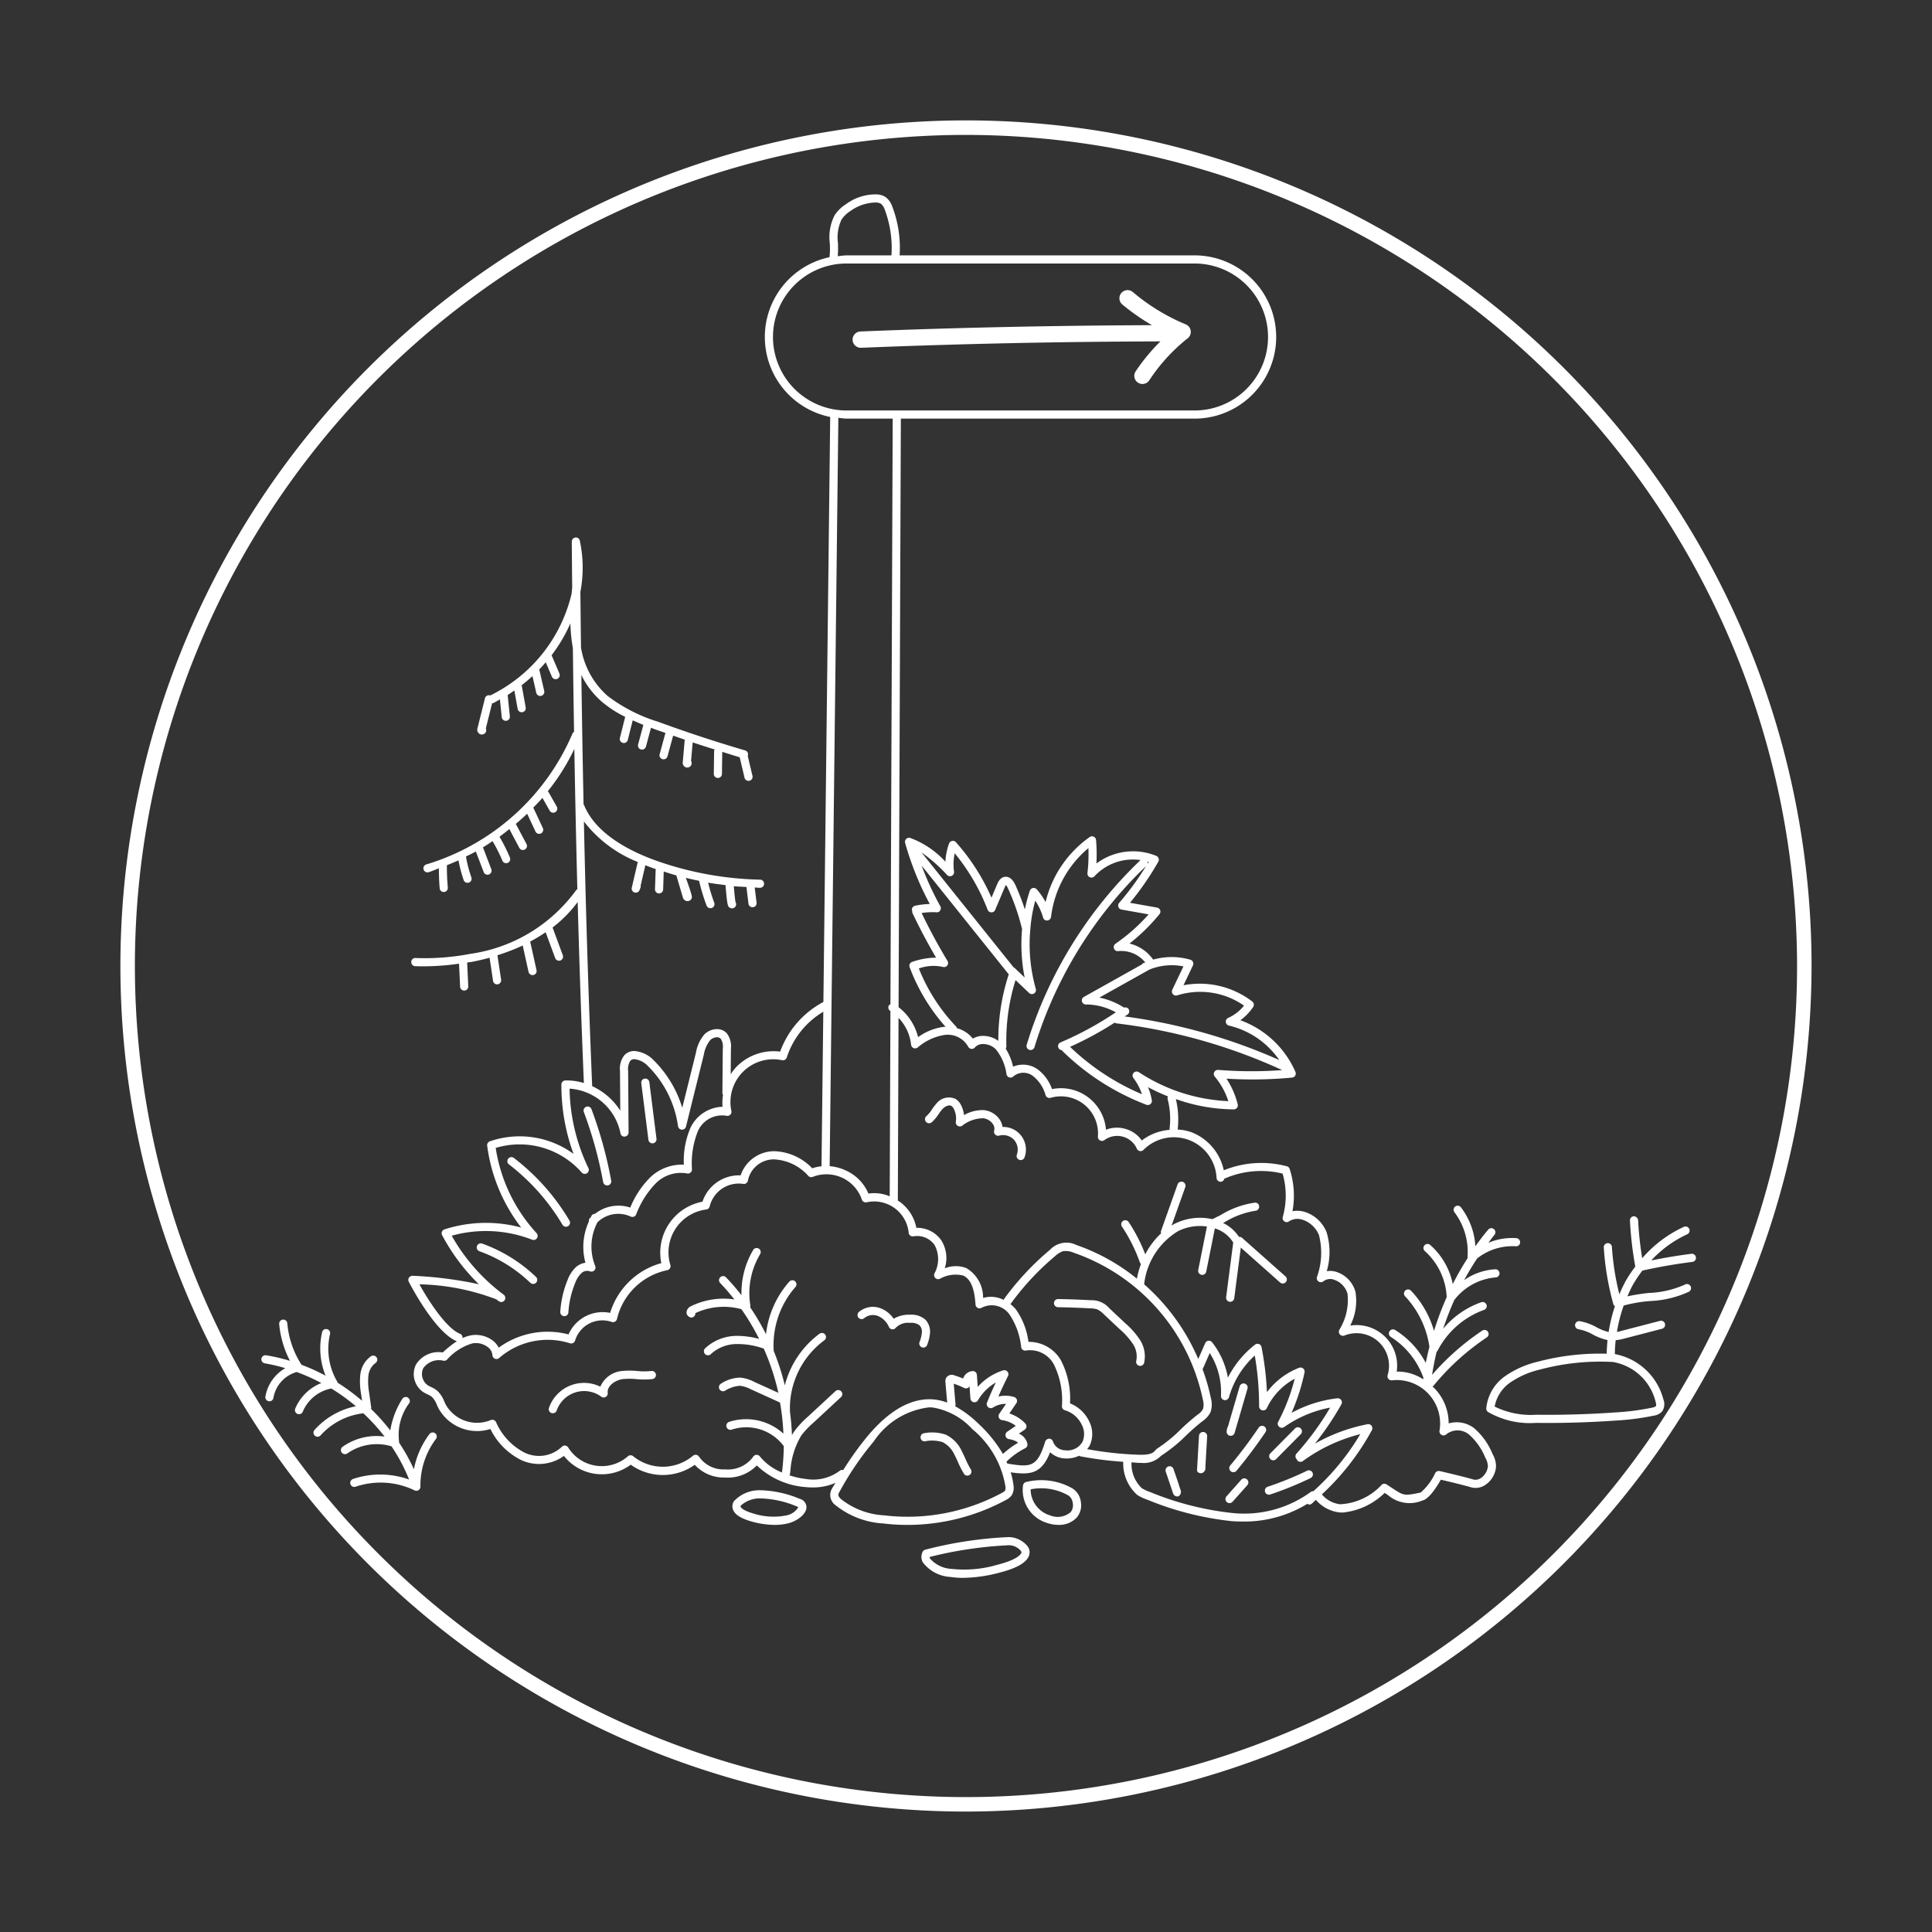 <svg xmlns="http://www.w3.org/2000/svg" fill="#fff" viewBox="0 0 100 100"><rect x="0" y="0" width="100" height="100" fill="#333333" stroke="none"/><path d="M73.618 77.668c.339-.068.742-.696.96-1.079.343.08 1.17.276 1.55.39a.891.891 0 0 0 .773-.135 1.256 1.256 0 0 0 .533-.921 1.283 1.283 0 0 0-.178-.66 3.481 3.481 0 0 0-.968-1.351 1.489 1.489 0 0 0-1.305-.237 2.606 2.606 0 0 0-.749-1.83c-.028-.03-.062-.052-.092-.08.011-.01.029-.007.039-.019a12.655 12.655 0 0 1 2.775-2.522.211.211 0 1 0-.232-.353 13.002 13.002 0 0 0-2.6 2.292c.063-.403.141-.803.238-1.202a.2.2 0 0 0 .046-.048 4.38 4.38 0 0 1 2.398-2.11.21.21 0 0 0 .138-.264.213.213 0 0 0-.265-.138 4.49 4.49 0 0 0-1.981 1.376 15.568 15.568 0 0 1 .578-1.491 3.011 3.011 0 0 1 2.131-1.166.211.211 0 0 0-.008-.422h-.008a3.128 3.128 0 0 0-1.608.561q.314-.58.674-1.123a2.958 2.958 0 0 1 1.992-.63.2.2 0 0 0 .23-.19.21.21 0 0 0-.192-.23 3.204 3.204 0 0 0-1.453.242c.106-.137.207-.28.318-.412a.21.21 0 0 0-.323-.27q-.347.414-.664.862a3.672 3.672 0 0 0-.752-2.023.21.21 0 0 0-.328.265 3.402 3.402 0 0 1 .673 2.318.2.2 0 0 0 .01.045 15.234 15.234 0 0 0-.772 1.348 3.681 3.681 0 0 0-1.174-2.027.21.21 0 1 0-.267.326 3.426 3.426 0 0 1 1.127 2.376 16.048 16.048 0 0 0-.658 1.752 5.028 5.028 0 0 0-1.193-2.084.21.21 0 0 0-.3.296 4.832 4.832 0 0 1 1.256 2.614c-.07.276-.136.552-.19.83a4.4 4.4 0 0 0-1.59-1.705.207.207 0 0 0-.288.074.21.21 0 0 0 .074.289 4.158 4.158 0 0 1 1.682 2.11l-.012.078a2.424 2.424 0 0 0-1.37-.396 2.099 2.099 0 0 0-2.406-2.382 2.814 2.814 0 0 0 .272-1.741 1.497 1.497 0 0 0-.951-1.025 1.09 1.09 0 0 0-.536-.05 3.503 3.503 0 0 0-.01-2.02 1.801 1.801 0 0 0-1.113-1.043 1.326 1.326 0 0 0-.65-.04 4.49 4.49 0 0 0-.146-2.187.21.21 0 0 0-.144-.139 5.144 5.144 0 0 0-3.266.208 2.72 2.72 0 0 0-1.643-1.96 2.505 2.505 0 0 0-.745-.15 4.514 4.514 0 0 0-.093-1.578 9.132 9.132 0 0 0 2.982.534.211.211 0 0 0 .22-.262 4.286 4.286 0 0 0-.582-1.328 21.924 21.924 0 0 0 3.396-.055.211.211 0 0 0 .173-.296 4.947 4.947 0 0 0-2.849-2.672 2.713 2.713 0 0 0 .66-.686.21.21 0 0 0-.048-.286 4.469 4.469 0 0 0-3.557-.84l.49-1.027a.211.211 0 0 0 .001-.178.208.208 0 0 0-.133-.116 3.516 3.516 0 0 0-1.927-.006 2.095 2.095 0 0 0-1.226-.831 9.845 9.845 0 0 0 1.552-1.521.21.21 0 0 0 .035-.207.212.212 0 0 0-.162-.134l-1.4-.248a14.65 14.65 0 0 0 1.467-2.127.211.211 0 0 0-.104-.3 3.167 3.167 0 0 0-3.1.394 8.797 8.797 0 0 0-.018-1.214.21.21 0 0 0-.328-.157 5.762 5.762 0 0 0-2.285 3.368 3.417 3.417 0 0 0-.457-.66.213.213 0 0 0-.2-.068.211.211 0 0 0-.157.138 8.112 8.112 0 0 0-.259.97 11.93 11.93 0 0 0-.491-1.267c-.139-.299-.323-.44-.526-.422-.261.021-.371.279-.418.39l-.292.69a10.881 10.881 0 0 0-1.84-2.87.211.211 0 0 0-.355.067 3.079 3.079 0 0 0-.189.942 4.64 4.64 0 0 0-1.822-1.23.216.216 0 0 0-.209.051.211.211 0 0 0-.054.208 15.619 15.619 0 0 0 1.274 3.16 4.115 4.115 0 0 0-.759.09.21.21 0 0 0-.162.25c.003.012.014.017.018.028a.194.194 0 0 0 .005.093c.373.787.784 1.563 1.225 2.315a3.878 3.878 0 0 0-1.23.218.21.21 0 0 0-.13.108.208.208 0 0 0-.009.167 9.79 9.79 0 0 0 1.863 3.089c-.026.001-.051-.005-.077-.002a2.93 2.93 0 0 0-1.348.535 2.824 2.824 0 0 0-1.01-1.551l.118-30.463H61.83a4.225 4.225 0 1 0 0-8.45H46.564a6.002 6.002 0 0 0-.406-2.595.972.972 0 0 0-.33-.428.926.926 0 0 0-.495-.134 2.572 2.572 0 0 0-1.541.505 1.947 1.947 0 0 0-.592.574 2.49 2.49 0 0 0-.249 1.459 4.55 4.55 0 0 1-.015.713 4.223 4.223 0 0 0 .035 8.27l-.352 30.28a4.734 4.734 0 0 0-2.238 2.569 2.7 2.7 0 0 0-2.224.749 2.514 2.514 0 0 0-.336.424l.012-1.336a1.106 1.106 0 0 0-.223-.796.681.681 0 0 0-.494-.205h-.007a.932.932 0 0 0-.652.276 1.987 1.987 0 0 0-.437.954l-.706 2.84a5.856 5.856 0 0 0-1.475-2.454 1.56 1.56 0 0 0-1-.483h-.023a.692.692 0 0 0-.508.229 1.131 1.131 0 0 0-.217.809l.014 2.05a3.405 3.405 0 0 0-1.455-1.269l.001-.001a653.253 653.253 0 0 1-.428-13.7 6.565 6.565 0 0 0 2.788 2.098l-.31 1.329a.21.21 0 0 0 .144.25.229.229 0 0 0 .062.008.21.21 0 0 0 .196-.135l.046-.115a.214.214 0 0 0 .01-.115l.245-1.054c.163.065.325.127.48.182.023.008.047.013.07.021-.004.014-.018.022-.018.037l-.034 1.001a.211.211 0 0 0 .204.219h.007a.212.212 0 0 0 .211-.204l.031-.93c.218.07.436.141.656.202v.008l.332 1.125a.258.258 0 0 0 .232.197h.013a.227.227 0 0 0 .176-.085c.084-.111.086-.133-.264-1.12.229.057.46.108.692.155 0 .006-.005.01-.003.017a9.814 9.814 0 0 0 .385 1.264.211.211 0 0 0 .197.136.201.201 0 0 0 .075-.014.21.21 0 0 0 .122-.272 9.62 9.62 0 0 1-.316-1.037c.298.053.599.09.9.127.088 1.075.121 1.1.217 1.166a.226.226 0 0 0 .122.037.218.218 0 0 0 .061-.009.21.21 0 0 0 .141-.263.225.225 0 0 0-.022-.05c-.012-.057-.042-.258-.09-.824.216.021.436.027.654.04l.106.864a.21.21 0 0 0 .21.185l.025-.001a.21.21 0 0 0 .184-.235l-.097-.786c.09.003.178.014.268.016h.005a.211.211 0 0 0 .005-.422 17.194 17.194 0 0 1-5.317-.962c-1.396-.492-3.187-1.396-3.796-2.905-.005-.01-.017-.013-.023-.023a958.14 958.14 0 0 1-.113-6.701 4.33 4.33 0 0 0 1.087 1.404 5.759 5.759 0 0 0 1.181.76l-.274 1.093a.21.21 0 0 0 .153.255.185.185 0 0 0 .051.007.21.21 0 0 0 .205-.16l.254-1.014c.181.08.363.16.55.234l-.27 1.014a.21.21 0 0 0 .149.258.206.206 0 0 0 .054.007.211.211 0 0 0 .203-.156l.26-.973c.077.029.15.059.228.087.17.063.347.119.52.18l-.3 1.101a.21.21 0 1 0 .407.11l.292-1.071c.2.07.399.14.6.208l-.102 1.166a.25.25 0 0 0 .166.27.214.214 0 0 0 .061.009.245.245 0 0 0 .19-.09.241.241 0 0 0 .012-.258l.084-.954c.38.127.761.247 1.144.368a.196.196 0 0 0-.035.082l-.016 1.176a.21.21 0 0 0 .208.214h.003a.21.21 0 0 0 .211-.208l.015-1.144c.301.094.6.192.903.281l.251 1.06a.21.21 0 0 0 .206.162.2.2 0 0 0 .048-.006.21.21 0 0 0 .157-.254l-.247-1.039c.002-.006.008-.009.01-.015a.212.212 0 0 0-.143-.262 72.193 72.193 0 0 1-4.5-1.482 8.393 8.393 0 0 1-2.615-1.336 4.227 4.227 0 0 1-1.38-2.506c-.013-.986-.023-1.947-.033-2.88a6.634 6.634 0 0 0-.029-2.651.202.202 0 0 0-.23-.164.21.21 0 0 0-.186.21c.006.767.013 1.562.022 2.373-.012.11-.022.218-.032.327A7.86 7.86 0 0 1 25.367 36c-.004-.002-.006-.007-.01-.008a.207.207 0 0 0-.256.153l-.387 1.552a.252.252 0 0 0 .152.311.193.193 0 0 0 .068.012.24.24 0 0 0 .199-.104.249.249 0 0 0 .015-.218l.324-1.3c.018-.003.037.005.054-.003.12-.06.233-.13.35-.194l.094.918a.211.211 0 0 0 .21.19l.022-.001a.212.212 0 0 0 .188-.232l-.113-1.103c.119-.074.231-.154.345-.233l.172.952a.211.211 0 0 0 .208.173.202.202 0 0 0 .038-.003.21.21 0 0 0 .17-.246l-.208-1.15c.193-.15.38-.307.558-.47l.197.863a.211.211 0 0 0 .206.164.227.227 0 0 0 .047-.005.212.212 0 0 0 .159-.253l-.25-1.086c-.002-.01-.012-.013-.015-.022.12-.123.232-.25.343-.379l.32.749a.21.21 0 1 0 .388-.167l-.405-.945a8.09 8.09 0 0 0 .974-1.65 8.062 8.062 0 0 0 .127 1.271c.018 1.406.037 2.85.062 4.345a.195.195 0 0 0-.079.083 11.99 11.99 0 0 1-7.572 6.78.21.21 0 0 0 .065.41.2.2 0 0 0 .065-.01c.18-.059.348-.136.524-.201.002.349.012.697.042 1.035a.211.211 0 0 0 .21.192l.02-.001a.21.21 0 0 0 .19-.23c-.033-.376-.05-.765-.047-1.155.202-.082.403-.163.6-.254a7.2 7.2 0 0 0 .268 1.022.211.211 0 0 0 .2.142.226.226 0 0 0 .069-.011.212.212 0 0 0 .13-.27 6.79 6.79 0 0 1-.28-1.08c.171-.086.345-.166.511-.259l.408 1.066a.211.211 0 0 0 .196.136.201.201 0 0 0 .075-.014.21.21 0 0 0 .122-.272L25 43.865l-.004-.005c.171-.102.335-.213.5-.322a8.555 8.555 0 0 1 .508 1.01.21.21 0 0 0 .195.13.203.203 0 0 0 .081-.016.211.211 0 0 0 .113-.276 8.747 8.747 0 0 0-.54-1.076h-.002c.178-.127.343-.263.513-.397l.516.972a.21.21 0 1 0 .372-.198l-.544-1.025c-.004-.006-.012-.007-.016-.013.204-.172.402-.347.594-.53l.43.92a.211.211 0 0 0 .19.121.215.215 0 0 0 .09-.02.21.21 0 0 0 .102-.28l-.48-1.027c-.005-.01-.018-.013-.024-.022.164-.169.33-.335.483-.512l.374.66a.212.212 0 0 0 .184.108.215.215 0 0 0 .104-.028.212.212 0 0 0 .08-.287l-.434-.766c-.008-.014-.025-.016-.035-.028a10.896 10.896 0 0 0 1.378-2.195c.04 2.345.091 4.774.156 7.263-.02.015-.046.02-.06.044a8.181 8.181 0 0 1-5.47 3.3 12.646 12.646 0 0 1-2.849.217.203.203 0 0 0-.218.204.211.211 0 0 0 .204.218c.159.006.318.008.477.008a13.154 13.154 0 0 0 1.792-.137l.055 1.191a.212.212 0 0 0 .211.201h.01a.212.212 0 0 0 .201-.22l-.057-1.232c.084-.014.17-.02.253-.036.31-.06.612-.131.907-.213l.18 1.199a.21.21 0 0 0 .209.18.208.208 0 0 0 .031-.003.21.21 0 0 0 .177-.24l-.19-1.264a10.375 10.375 0 0 0 1.308-.504l.303 1.367a.211.211 0 0 0 .206.165.226.226 0 0 0 .046-.005.211.211 0 0 0 .16-.252l-.32-1.444c-.003-.012-.015-.017-.02-.027a8.616 8.616 0 0 0 .813-.49l.493 1.337a.21.21 0 0 0 .395-.147l-.528-1.43-.004-.005a6.605 6.605 0 0 0 1.302-1.321c.083 3.073.188 6.22.321 9.37a3.057 3.057 0 0 0-.96-.133.211.211 0 0 0-.204.21 10.253 10.253 0 0 0 .629 3.592 4.728 4.728 0 0 0-4.335-.65.211.211 0 0 0-.136.223 8.797 8.797 0 0 0 1.76 4.238 7.018 7.018 0 0 0-3.97.095.211.211 0 0 0-.122.3 10.237 10.237 0 0 0 1.902 2.54 20.348 20.348 0 0 0-3.432-.438.235.235 0 0 0-.186.097.209.209 0 0 0-.011.21c.055.107 1.345 2.617 2.488 3.083a5.067 5.067 0 0 0-.727.58 1.361 1.361 0 0 0-1.394.637 1.128 1.128 0 0 0 .39 1.417 2.064 2.064 0 0 0 .216.114 1.162 1.162 0 0 1 .22.126 1.134 1.134 0 0 1 .263.419c.027.06.055.121.085.18a2.283 2.283 0 0 0 2.685 1.068 3.522 3.522 0 0 0 1.59 1.606 2.202 2.202 0 0 0 2.216-.213 2.5 2.5 0 0 0 3.457.454 2.853 2.853 0 0 0 3.315.006 2.025 2.025 0 0 0 1.563.658 2.09 2.09 0 0 0 1.649-.625 4.09 4.09 0 0 0 2.484 1.117 3.967 3.967 0 0 0 .414.021 2.839 2.839 0 0 0 1.173-.237c-.061.107-.134.209-.192.318a.647.647 0 0 0 .201.843 4.336 4.336 0 0 0 2.457.94 10.343 10.343 0 0 0 1.258.076 10.727 10.727 0 0 0 5.101-1.292.805.805 0 0 0 .301-.248.76.76 0 0 0 .088-.506 3.718 3.718 0 0 0-.146-.676c1.032.146 1.6.078 2.042-1.04a1.2 1.2 0 0 0 .74.32 1.512 1.512 0 0 0 .765-.14c.016.008.025.025.043.028a18.264 18.264 0 0 0 2.236.287 2.199 2.199 0 0 0 .717 1.709 2.245 2.245 0 0 0 .535.255 15.815 15.815 0 0 0 4.365 1.108c.188.013.375.02.558.02a6.236 6.236 0 0 0 3.36-.919c.03.016.056.042.09.042a.206.206 0 0 0 .133-.048c.074-.062.141-.132.214-.196a1.894 1.894 0 0 0 1.212.648c.055.005.11.008.166.008a3.599 3.599 0 0 0 2.182-1.017l.159.103a1.709 1.709 0 0 0 1.789.293ZM63.053 55.377a.221.221 0 0 0-.204.114.21.21 0 0 0 .026.232 3.81 3.81 0 0 1 .704 1.272 9.135 9.135 0 0 1-4.627-1.495.21.21 0 0 0-.283.305 2.775 2.775 0 0 1 .438.832 12.272 12.272 0 0 1-3.722-2.453 17.425 17.425 0 0 0 2.314-1.255c.024.013.041.035.07.038a28.717 28.717 0 0 1 8.597 2.421 21.377 21.377 0 0 1-3.313-.011Zm-1.799-5.357-.576 1.209a.21.21 0 0 0 .033.23.205.205 0 0 0 .225.06 3.97 3.97 0 0 1 3.455.532 2.205 2.205 0 0 1-.818.635.211.211 0 0 0 .044.4 4.37 4.37 0 0 1 2.596 1.781 29.105 29.105 0 0 0-8.006-2.257c.05-.034.104-.06.153-.095a.211.211 0 0 0 .05-.294.2.2 0 0 0-.227-.066 3.742 3.742 0 0 0-1.281-.52l2.594-1.451a3.078 3.078 0 0 1 1.758-.164Zm-1.873-5.288a.188.188 0 0 0 .018-.137c.02.006.042.008.062.015-.025.042-.054.08-.08.122Zm-5.797 1.888a3.11 3.11 0 0 1 .406.871.196.196 0 0 0 .22.152.21.21 0 0 0 .192-.183 5.497 5.497 0 0 1 1.934-3.562 8.287 8.287 0 0 1-.05 1.29.21.21 0 0 0 .364.167 2.716 2.716 0 0 1 2.384-.838 22.135 22.135 0 0 0-5.892 9.56.21.21 0 0 0 .139.263.207.207 0 0 0 .062.01.21.21 0 0 0 .201-.148 21.732 21.732 0 0 1 5.77-9.368 14.032 14.032 0 0 1-1.386 1.898.213.213 0 0 0-.04.21.209.209 0 0 0 .162.137l1.402.248a9.31 9.31 0 0 1-1.715 1.52.21.21 0 0 0-.076.25.202.202 0 0 0 .226.132 1.603 1.603 0 0 1 1.392.588c-.04.017-.082.025-.121.044-.026.012-.036.039-.054.059l-2.998 1.677a.21.21 0 0 0 .103.395c.012.009.023 0 .034 0a3.194 3.194 0 0 1 1.511.405 17.008 17.008 0 0 1-2.86 1.557.211.211 0 0 0-.113.276.209.209 0 0 0 .184.126c.006.01.004.022.012.03a12.636 12.636 0 0 0 4.36 2.796.211.211 0 0 0 .282-.235 3.272 3.272 0 0 0-.199-.678 9.837 9.837 0 0 0 1.035.481.205.205 0 0 0-.019.137 4.102 4.102 0 0 1 .1 1.541c-.003.02.011.034.014.052a2.714 2.714 0 0 0-1.452.552 1.518 1.518 0 0 0-.882-.61 1.547 1.547 0 0 0-.97.052 2.339 2.339 0 0 0-2.794-2.102 2.168 2.168 0 0 0-.77-1.043 1.31 1.31 0 0 0-1.245-.117 2.993 2.993 0 0 0-.382-.937.198.198 0 0 0 .035-.092 10.507 10.507 0 0 1 .475-3.453l.702.668a.211.211 0 0 0 .347-.212 8.443 8.443 0 0 1-.283-3.098c-.001-.008.005-.014.003-.022l-.002-.006a7.963 7.963 0 0 1 .252-1.44Zm-4.564-1.331a.208.208 0 0 0 .244.043.21.21 0 0 0 .117-.219 2.724 2.724 0 0 1 .034-.948 10.534 10.534 0 0 1 1.704 2.923.211.211 0 0 0 .194.135.201.201 0 0 0 .198-.129l.49-1.157a1.257 1.257 0 0 0 .057-.13.489.489 0 0 1 .114.175 11.51 11.51 0 0 1 .73 2.106 8.867 8.867 0 0 0 .133 2.507l-.529-.504c-.01-.01-.024-.006-.036-.013l-4.772-5.955a8.04 8.04 0 0 1 1.322 1.166Zm.485 7.863a9.39 9.39 0 0 1-1.946-3.025 2.265 2.265 0 0 1 1.24-.08.211.211 0 0 0 .244-.31c-.485-.8-.933-1.634-1.341-2.479a3.774 3.774 0 0 1 .771-.039.185.185 0 0 0 .192-.098.213.213 0 0 0 .005-.216 15.138 15.138 0 0 1-.966-2.1l4.509 5.627a10.899 10.899 0 0 0-.54 3.443 1.346 1.346 0 0 0-.828-.257 1.008 1.008 0 0 0-.49.141 1.556 1.556 0 0 0-.824-.539c-.01-.023-.008-.05-.026-.068Zm-6.132-40.567a2.157 2.157 0 0 1 .185-1.22 1.573 1.573 0 0 1 .47-.45 2.312 2.312 0 0 1 1.25-.433l.045.001a.525.525 0 0 1 .273.063.618.618 0 0 1 .18.254 5.685 5.685 0 0 1 .366 2.418h-2.33a4.14 4.14 0 0 0-.45.045 5.779 5.779 0 0 0 .01-.678Zm-3.364 4.858a3.807 3.807 0 0 1 3.803-3.804h2.53l.01.005h.002l.01-.005H61.83a3.803 3.803 0 1 1 0 7.607H43.812a3.807 3.807 0 0 1-3.803-3.803Zm6.08 34.539c-.027.016-.058.025-.077.053a.211.211 0 0 0 .067.291l.009.007-.037 9.588a2.057 2.057 0 0 0-1.102-.142 2.285 2.285 0 0 0-1.181-1.201 2.445 2.445 0 0 0-.825-.217l.45-38.736a4.118 4.118 0 0 0 .42.043h2.393M23.818 69.04c-.72-.28-1.648-1.732-2.11-2.564a11.757 11.757 0 0 1 3.98.777c.042.033.086.066.13.098a.211.211 0 0 0 .265-.328 1.324 1.324 0 0 0-.14-.107 9.799 9.799 0 0 1-2.563-2.956 6.602 6.602 0 0 1 4.16.206.208.208 0 0 0 .252-.078.211.211 0 0 0-.02-.262 8.369 8.369 0 0 1-2.114-4.41 4.28 4.28 0 0 1 4.446 1.267.21.21 0 0 0 .35-.228 9.825 9.825 0 0 1-.973-4.107 2.885 2.885 0 0 1 2.635 2.306.197.197 0 0 0 .227.174.211.211 0 0 0 .192-.212l-.022-3.181a.793.793 0 0 1 .108-.523.266.266 0 0 1 .206-.09h.011a1.145 1.145 0 0 1 .704.361 5.443 5.443 0 0 1 1.552 3.106.212.212 0 0 0 .197.182h.012a.21.21 0 0 0 .204-.16l.921-3.712a1.652 1.652 0 0 1 .33-.76.518.518 0 0 1 .351-.15h.003a.268.268 0 0 1 .193.074.744.744 0 0 1 .106.501l-.02 2.33c0 .03.02.052.032.078a2.646 2.646 0 0 0-.025.62 1.047 1.047 0 0 0-.072-.002 1.896 1.896 0 0 0-1.583 1.077 4.301 4.301 0 0 0-.347 1.916 2.38 2.38 0 0 0-1.754.67 4.74 4.74 0 0 0-1.019 1.55 1.958 1.958 0 0 0-1.83.327.196.196 0 0 0-.172.09c-.017.029-.026.062-.042.092-.016.017-.038.027-.053.044a.205.205 0 0 0-.044.165 3.141 3.141 0 0 0-.18 2.14.93.93 0 0 0-.488.222 1.724 1.724 0 0 0-.438.675A5.196 5.196 0 0 0 29 67.901a.21.21 0 0 0 .197.223l.013.001a.21.21 0 0 0 .21-.197 4.806 4.806 0 0 1 .347-1.51 1.34 1.34 0 0 1 .322-.515.434.434 0 0 1 .437-.102.214.214 0 0 0 .234-.042.21.21 0 0 0 .047-.232 2.693 2.693 0 0 1 .117-2.26 1.538 1.538 0 0 1 1.716-.3.211.211 0 0 0 .287-.106 4.681 4.681 0 0 1 1.004-1.6 1.831 1.831 0 0 1 1.626-.525.214.214 0 0 0 .18-.04.208.208 0 0 0 .08-.164 4.456 4.456 0 0 1 .303-1.975 1.366 1.366 0 0 1 1.47-.807.207.207 0 0 0 .203-.047.211.211 0 0 0 .063-.199 2.216 2.216 0 0 1 2.623-2.629.209.209 0 0 0 .245-.142 4.302 4.302 0 0 1 1.89-2.366l-.093 8a2.06 2.06 0 0 0-.479.104 2.843 2.843 0 0 0-1.944-.884h-.039a1.835 1.835 0 0 0-1.724 1.25A1.99 1.99 0 0 0 36.36 62.2a2.684 2.684 0 0 0-2.13 3.18 3.831 3.831 0 0 0-2.65 2.575 1.928 1.928 0 0 0-2.153 1.114 4.293 4.293 0 0 0-3.615.687 1.09 1.09 0 0 0-.306-.368 1.455 1.455 0 0 0-1.124-.272 1.907 1.907 0 0 0-.444.144.204.204 0 0 0-.12-.221Zm28.2 8.118a.475.475 0 0 1-.151.109 10.27 10.27 0 0 1-6.106 1.167 3.937 3.937 0 0 1-2.227-.838c-.194-.171-.14-.272-.11-.327a15.719 15.719 0 0 1 1.804-2.664 4.004 4.004 0 0 1 2.862-1.76q.102 0 .205.01a3.553 3.553 0 0 1 2.035 1.12 4.857 4.857 0 0 1 1.708 2.949.406.406 0 0 1-.02.234Zm-2.652-5.537a4.092 4.092 0 0 1 .539.22.21.21 0 0 0 .197-.005.213.213 0 0 0 .081-.082l.046.632a.21.21 0 0 0 .163.19.206.206 0 0 0 .23-.1 2.555 2.555 0 0 1 .92-.918c-.163.346-.316.693-.455 1.04a.211.211 0 0 0 .312.254 1.21 1.21 0 0 1 .673-.188l-.35.513a.211.211 0 0 0 .145.329 1.476 1.476 0 0 1 .71.297l-.443.302a.211.211 0 0 0 .081.382 1.233 1.233 0 0 1 .374.114.427.427 0 0 1 .103.08 4.25 4.25 0 0 0-.78.576 6.991 6.991 0 0 0-1.292-1.59 5.585 5.585 0 0 0-1.184-.881c.008-.026.026-.047.024-.075Zm5.138 3a.21.21 0 0 0-.2-.156.238.238 0 0 0-.205.149c-.413 1.353-.759 1.334-1.96 1.14l-.048-.106c.007-.005.016-.003.022-.009a3.817 3.817 0 0 1 .953-.679.21.21 0 0 0 .112-.229.751.751 0 0 0-.381-.497l-.059-.03.299-.203a.21.21 0 0 0 .034-.32 1.986 1.986 0 0 0-.826-.521l.36-.53a.21.21 0 0 0-.111-.32 1.573 1.573 0 0 0-.818-.026c.154-.355.32-.708.497-1.057a.21.21 0 0 0-.027-.232.214.214 0 0 0-.224-.065 2.983 2.983 0 0 0-1.314.853l-.045-.62a.21.21 0 0 0-.204-.196.545.545 0 0 0-.506.386 4.57 4.57 0 0 0-.458-.165.34.34 0 0 0-.4.098.352.352 0 0 0-.06.254l.091 1.058a2.735 2.735 0 0 0-.691-.163c-1.134-.098-2.284.532-3.43 1.899a16.197 16.197 0 0 0-1.26 1.757.198.198 0 0 0-.184.038 2.28 2.28 0 0 1-1.76.42 4.12 4.12 0 0 1-.84-.187c.007-.016.022-.028.025-.046l.029-.225a4.002 4.002 0 0 1 .56-1.789 4.426 4.426 0 0 1 .625-.662l1.43-1.326a.211.211 0 0 0 .012-.298.213.213 0 0 0-.298-.012l-1.431 1.326a4.755 4.755 0 0 0-.682.73 2.602 2.602 0 0 0-.14.22 12.349 12.349 0 0 0-.105-1.216l.002-.007a4.378 4.378 0 0 1 1.778-3.682.21.21 0 1 0-.246-.342 4.803 4.803 0 0 0-1.798 2.674 12.711 12.711 0 0 0-.575-1.785 4.572 4.572 0 0 1 1.124-3.306.21.21 0 1 0-.315-.28 4.929 4.929 0 0 0-1.208 2.724 12.199 12.199 0 0 0-.818-1.393.21.21 0 0 0 .008-.096 3.94 3.94 0 0 1 .506-2.655.21.21 0 1 0-.36-.217 4.36 4.36 0 0 0-.605 2.342 11.4 11.4 0 0 0-.807-.933.211.211 0 0 0-.303.293 10.976 10.976 0 0 1 .74.858 3.834 3.834 0 0 0-2.269.362.372.372 0 0 0-.204.362.295.295 0 0 0 .213.209.21.21 0 0 0 .241-.176.194.194 0 0 0 .002-.049 3.469 3.469 0 0 1 2.382-.204 11.762 11.762 0 0 1 .917 1.538 4.425 4.425 0 0 0-1.141-.156 2.407 2.407 0 0 0-1.645.636.211.211 0 1 0 .295.301 1.99 1.99 0 0 1 1.36-.515 4.024 4.024 0 0 1 1.373.238 12.289 12.289 0 0 1 .756 2.288l-1.254-.57a1.933 1.933 0 0 0-.727-.218 1.869 1.869 0 0 0-.985.31.211.211 0 1 0 .2.372 1.697 1.697 0 0 1 .769-.26 1.598 1.598 0 0 1 .568.18l1.513.688a11.977 11.977 0 0 1 .176 1.61 2.867 2.867 0 0 0-2.812-.609.211.211 0 0 0 .14.4 2.415 2.415 0 0 1 2.691.855 11.334 11.334 0 0 1-.072 1.185l-.023.178a2.83 2.83 0 0 1-1.14-.826.215.215 0 0 0-.18-.086.21.21 0 0 0-.17.101 1.612 1.612 0 0 1-1.453.652 1.533 1.533 0 0 1-1.341-.648.214.214 0 0 0-.15-.105.223.223 0 0 0-.175.051 2.427 2.427 0 0 1-3.087.023.212.212 0 0 0-.287.01 2.048 2.048 0 0 1-3.074-.455.21.21 0 0 0-.34-.041 1.716 1.716 0 0 1-1.93.295 3.228 3.228 0 0 1-1.473-1.579.212.212 0 0 0-.278-.1 1.863 1.863 0 0 1-2.321-.8 3.704 3.704 0 0 1-.077-.164 1.48 1.48 0 0 0-.38-.57 1.46 1.46 0 0 0-.303-.18 1.612 1.612 0 0 1-.172-.09.715.715 0 0 1-.24-.873.989.989 0 0 1 1.061-.396.213.213 0 0 0 .172-.056 2.826 2.826 0 0 1 1.323-.845 1.02 1.02 0 0 1 .787.19.585.585 0 0 1 .242.423.212.212 0 0 0 .134.183.21.21 0 0 0 .223-.044 3.819 3.819 0 0 1 3.661-.755.2.2 0 0 0 .164-.02.21.21 0 0 0 .1-.131 1.475 1.475 0 0 1 1.881-.958.218.218 0 0 0 .178-.01.212.212 0 0 0 .107-.14 3.372 3.372 0 0 1 2.601-2.525.215.215 0 0 0 .145-.104.212.212 0 0 0 .014-.177 2.236 2.236 0 0 1 1.846-2.858.21.21 0 0 0 .193-.168 1.55 1.55 0 0 1 1.732-1.16.205.205 0 0 0 .164-.039.21.21 0 0 0 .084-.146 1.368 1.368 0 0 1 1.354-1.084 2.538 2.538 0 0 1 1.771.856.21.21 0 0 0 .239.046 1.939 1.939 0 0 1 2.53 1.173.211.211 0 0 0 .26.144 1.796 1.796 0 0 1 2.164 1.566.21.21 0 0 0 .25.198 1.103 1.103 0 0 1 1.09.446 1.547 1.547 0 0 1-.008 1.481.211.211 0 0 0 .276.275 1.655 1.655 0 0 1 1.204-.174c.496.212.607.915.649 1.505a.21.21 0 0 0 .331.157 1.128 1.128 0 0 1 1.425.352 3.718 3.718 0 0 1 .607 1.701.211.211 0 0 0 .262.166 1.398 1.398 0 0 1 1.432.724 4.22 4.22 0 0 1 .415 2.17.211.211 0 0 0 .156.2 1.412 1.412 0 0 1 .877.762 1.021 1.021 0 0 1 .031.872.894.894 0 0 1-.898.437.68.68 0 0 1-.627-.445Zm7.757-2.168a.854.854 0 0 1 .004.482.878.878 0 0 1-.289.296 11.347 11.347 0 0 0-.862.753 7.535 7.535 0 0 1-1.243 1.01c-.016.01-.018.028-.03.04-.014.013-.033.015-.044.032-.105.17-.367.241-.788.233a17.85 17.85 0 0 1-2.742-.293 1.037 1.037 0 0 0 .144-.2 1.437 1.437 0 0 0-.03-1.227 1.867 1.867 0 0 0-.997-.941 4.324 4.324 0 0 0-.473-2.232 1.913 1.913 0 0 0-1.678-.952 3.72 3.72 0 0 0-.656-1.686 1.762 1.762 0 0 0-.276-.266 13.689 13.689 0 0 1 2.324-2.496 1.1 1.1 0 0 1 .398-.245 1.057 1.057 0 0 1 .56.082 10.26 10.26 0 0 1 6.678 7.61Zm1.523 5.86a15.502 15.502 0 0 1-4.247-1.083 1.94 1.94 0 0 1-.44-.204 1.732 1.732 0 0 1-.53-1.335c.144.007.288.026.431.03h.096a1.24 1.24 0 0 0 1.007-.374 7.925 7.925 0 0 0 1.3-1.054 10.78 10.78 0 0 1 .83-.726 1.246 1.246 0 0 0 .42-.461 1.198 1.198 0 0 0 .024-.735 10.08 10.08 0 0 0-.433-1.505c.003-.006.011-.007.014-.013l.36-.82a3.789 3.789 0 0 1 .582 2.218.212.212 0 0 0 .176.22.218.218 0 0 0 .237-.151 4.63 4.63 0 0 1 1.336-2.158 15.352 15.352 0 0 1 .224 2.63.21.21 0 0 0 .165.205.208.208 0 0 0 .237-.116 3.351 3.351 0 0 1 1.441-1.517 10.173 10.173 0 0 1-.855 2.23.211.211 0 0 0 .309.27 6.069 6.069 0 0 1 2.38-1.006 14.703 14.703 0 0 1-1.741 2.38.21.21 0 0 0 .016.297l.007.003c.006.014.001.029.01.041a.213.213 0 0 0 .295.046 8.57 8.57 0 0 1 2.972-1.393 12.551 12.551 0 0 1-2.427 2.952.208.208 0 0 0-.135.039 5.859 5.859 0 0 1-4.06 1.09Zm7.984-1.48a.208.208 0 0 0-.251.017 3.123 3.123 0 0 1-2.156 1.01 1.463 1.463 0 0 1-.942-.51 12.954 12.954 0 0 0 2.59-3.326.212.212 0 0 0-.017-.225.202.202 0 0 0-.21-.082 8.984 8.984 0 0 0-2.726 1.008 15.094 15.094 0 0 0 1.375-2.04.21.21 0 0 0-.01-.218.216.216 0 0 0-.199-.092 6.5 6.5 0 0 0-2.371.754 10.661 10.661 0 0 0 .672-2.092.211.211 0 0 0-.283-.24 3.79 3.79 0 0 0-1.663 1.262 15.71 15.71 0 0 0-.281-2.333.21.21 0 0 0-.337-.126 5.058 5.058 0 0 0-1.402 1.705 4.196 4.196 0 0 0-.818-1.829.218.218 0 0 0-.192-.08.21.21 0 0 0-.166.125l-.36.82a10.792 10.792 0 0 0-2.8-3.866 3.692 3.692 0 0 1 1.754-2.75 2.517 2.517 0 0 1 1.495-.24l-.45 2.25a.21.21 0 0 0 .166.248.24.24 0 0 0 .042.004.21.21 0 0 0 .207-.17l.446-2.236a1.694 1.694 0 0 1 .95.733l-.366 2.83a.211.211 0 0 0 .182.236l.027.002a.211.211 0 0 0 .21-.184l.34-2.623 2.032 1.805a.21.21 0 0 0 .297-.017.21.21 0 0 0-.017-.298l-2.247-1.995a.205.205 0 0 0-.16-.05 2.048 2.048 0 0 0-.826-.72l.086-.042a4.336 4.336 0 0 1 1.587-.588.211.211 0 0 0 .197-.224.203.203 0 0 0-.223-.197 4.639 4.639 0 0 0-1.756.634c-.15.079-.297.151-.442.22a2.947 2.947 0 0 0-1.975.25c-.047.025-.09.058-.137.085l.71-1.994a.21.21 0 1 0-.398-.142l-.859 2.416a.2.2 0 0 0 .006.12 3.891 3.891 0 0 0-.82 1.086 8.715 8.715 0 0 0-.861-1.676.211.211 0 0 0-.351.234 8.332 8.332 0 0 1 .935 1.867.202.202 0 0 0 .055.072 4.838 4.838 0 0 0-.212.762 10.334 10.334 0 0 0-3.127-1.74 1.156 1.156 0 0 0-1.363.24 14.14 14.14 0 0 0-2.4 2.575c-.005.008-.002.017-.006.025a1.423 1.423 0 0 0-1.065-.099 1.762 1.762 0 0 0-.874-1.552 1.547 1.547 0 0 0-1.11.016 1.723 1.723 0 0 0-.18-1.45 1.514 1.514 0 0 0-1.29-.645 2.167 2.167 0 0 0-.884-1.366c-.023-.017-.05-.028-.074-.044l.036-9.46a2.379 2.379 0 0 1 .65 1.39.211.211 0 0 0 .339.147 2.767 2.767 0 0 1 1.409-.653 1.21 1.21 0 0 1 1.201.599.21.21 0 0 0 .163.122.198.198 0 0 0 .19-.072.546.546 0 0 1 .401-.177.942.942 0 0 1 .677.266 2.597 2.597 0 0 1 .56 1.307.212.212 0 0 0 .15.157.21.21 0 0 0 .21-.06.81.81 0 0 1 .99-.029 1.91 1.91 0 0 1 .672 1.01.213.213 0 0 0 .258.133 1.92 1.92 0 0 1 2.449 2.003.211.211 0 0 0 .113.205.213.213 0 0 0 .233-.026 1.115 1.115 0 0 1 1.665.439.211.211 0 0 0 .348.075 2.214 2.214 0 0 1 3.783 1.449.21.21 0 0 0 .211.2h.011a.2.2 0 0 0 .177-.157 4.708 4.708 0 0 1 3.019-.266 4.074 4.074 0 0 1 .01 2.242.21.21 0 0 0 .323.231.796.796 0 0 1 .703-.082 1.381 1.381 0 0 1 .846.79 3.7 3.7 0 0 1-.106 2.178.21.21 0 0 0 .337.215.576.576 0 0 1 .572-.073 1.075 1.075 0 0 1 .676.722 2.942 2.942 0 0 1-.43 1.873.213.213 0 0 0 .039.235.21.21 0 0 0 .231.051 1.682 1.682 0 0 1 2.236 2.047.212.212 0 0 0 .044.202.216.216 0 0 0 .196.067 2.247 2.247 0 0 1 2.448 2.593.21.21 0 0 0 .104.234.208.208 0 0 0 .254-.038.934.934 0 0 1 1.168.02 3.178 3.178 0 0 1 .84 1.197.955.955 0 0 1 .136.442.84.84 0 0 1-.352.605.484.484 0 0 1-.411.08c-.499-.15-1.684-.423-1.734-.434a.215.215 0 0 0-.232.106 2.964 2.964 0 0 1-.751 1.006c-.86.176-.871.168-1.473-.23Z"/><path d="M63.657 74.312a.204.204 0 0 0 .044.005.211.211 0 0 0 .203-.152l.663-2.28a.211.211 0 1 0-.405-.117l-.607 2.083a.207.207 0 0 0-.044.104l-.018.122a.21.21 0 0 0 .164.235ZM63.704 76.152a.212.212 0 0 0 .298-.027A25.827 25.827 0 0 0 65.5 74.13a.211.211 0 1 0-.35-.237 24.964 24.964 0 0 1-1.474 1.961.212.212 0 0 0 .027.298ZM65.903 75.584a.209.209 0 0 0 .15-.063l1.275-1.287a.21.21 0 1 0-.3-.296l-1.275 1.287a.211.211 0 0 0 .15.359ZM67.936 76.223a.209.209 0 0 0-.281-.098 17.366 17.366 0 0 1-2.051.833.211.211 0 0 0 .133.4 17.673 17.673 0 0 0 2.1-.854.21.21 0 0 0 .099-.28ZM62.284 74.119a.212.212 0 0 0-.224.198l-.101 1.766c-.007.114.085.161.199.172h.012a.243.243 0 0 0 .194-.148l.017.001.002-.05a.235.235 0 0 0 .009-.04.17.17 0 0 0-.003-.06l.093-1.616a.212.212 0 0 0-.198-.223ZM61.11 77.136l-.037-.11q-.16-.498-.336-.994a.21.21 0 0 0-.268-.128.212.212 0 0 0-.13.267l.334.99.024.076.023.063.003.009.002.003a.236.236 0 0 0 .209.145.172.172 0 0 0 .06-.01.25.25 0 0 0 .123-.287l-.003-.01ZM64.248 76.591l-.765.86a.21.21 0 0 0 .017.297.21.21 0 0 0 .297-.017l.766-.86a.21.21 0 0 0-.315-.28ZM44.561 18.001h.018c5.14-.21 10.343-.316 15.483-.331a10.072 10.072 0 0 0-1.282 1.553.422.422 0 0 0 .705.464 9.258 9.258 0 0 1 1.99-2.177.422.422 0 0 0-.1-.72 10.448 10.448 0 0 1-2.749-1.681.422.422 0 0 0-.545.644 11.314 11.314 0 0 0 1.543 1.078c-5.01.02-10.074.122-15.08.326a.422.422 0 0 0 .017.844ZM33.706 70.963a3.488 3.488 0 0 1-.725 0 4.04 4.04 0 0 0-.786-.001 1.353 1.353 0 0 0-1.122.812 1.921 1.921 0 0 0-2.658 1.095.212.212 0 0 0 .13.27.226.226 0 0 0 .07.01.211.211 0 0 0 .2-.141 1.503 1.503 0 0 1 2.307-.716.21.21 0 0 0 .333-.196c-.043-.357.383-.664.793-.716a3.741 3.741 0 0 1 .705.004 3.915 3.915 0 0 0 .81-.003.211.211 0 1 0-.057-.418ZM47.108 68.05h-.01a1.527 1.527 0 0 0-.843.21 1.424 1.424 0 0 0-.661-.538 1.119 1.119 0 0 0-1.142.19.211.211 0 0 0 .283.313.708.708 0 0 1 .709-.109 1.063 1.063 0 0 1 .566.566.21.21 0 0 0 .36.04.878.878 0 0 1 .73-.25h.007a.694.694 0 0 1 .491.129.482.482 0 0 1 .118.368 1.848 1.848 0 0 1-.123.501.21.21 0 0 0 .131.268.196.196 0 0 0 .068.012.211.211 0 0 0 .2-.143 2.212 2.212 0 0 0 .146-.619.903.903 0 0 0-.247-.69 1.102 1.102 0 0 0-.783-.249ZM51.889 58.331a.866.866 0 0 0-.148-.386 1.128 1.128 0 0 0-.8-.484 1.896 1.896 0 0 0-1.042.256 1.493 1.493 0 0 0-.143-.49.79.79 0 0 0-.29-.343.82.82 0 0 0-1.006.247 2.806 2.806 0 0 0-.224.295 1.686 1.686 0 0 1-.275.335.211.211 0 1 0 .271.323 2.069 2.069 0 0 0 .35-.418 2.495 2.495 0 0 1 .191-.252c.13-.145.342-.248.472-.17a.396.396 0 0 1 .132.17 1.077 1.077 0 0 1 .096.647.21.21 0 0 0 .094.21.214.214 0 0 0 .23 0 1.764 1.764 0 0 1 1.101-.39.704.704 0 0 1 .493.3.4.4 0 0 1 .068.336.211.211 0 0 0 .26.262.783.783 0 0 1 .76.21.771.771 0 0 1 .154.773.21.21 0 0 0 .125.27.205.205 0 0 0 .073.013.21.21 0 0 0 .198-.138 1.171 1.171 0 0 0-1.14-1.576ZM22.229 74.227a4.402 4.402 0 0 0-.806 1.822 9.76 9.76 0 0 0-.766-1.377.197.197 0 0 0 0-.044 2.734 2.734 0 0 1 .529-2.005.211.211 0 1 0-.368-.208 4.321 4.321 0 0 0-.616 1.623 10.556 10.556 0 0 0-.999-1.113c.002-.016.016-.03.014-.047l-.109-.787a3.222 3.222 0 0 1-.04-.882.935.935 0 0 1 .362-.655.211.211 0 1 0-.234-.351 1.348 1.348 0 0 0-.546.945 3.573 3.573 0 0 0 .04 1.003l.05.353a10.669 10.669 0 0 0-1.269-.938.201.201 0 0 0-.015-.053 3.34 3.34 0 0 1-.373-2.462.21.21 0 0 0-.157-.254.208.208 0 0 0-.254.156 3.76 3.76 0 0 0 .18 2.253 10.188 10.188 0 0 0-1.245-.565 4.712 4.712 0 0 1-.736-2.146.21.21 0 0 0-.42.036 5.143 5.143 0 0 0 .558 1.906 9.379 9.379 0 0 0-1.237-.288.211.211 0 0 0-.066.417 8.961 8.961 0 0 1 1.06.25 2.109 2.109 0 0 0-1.029 1.472.21.21 0 0 0 .178.24.191.191 0 0 0 .03.002.21.21 0 0 0 .209-.18 1.68 1.68 0 0 1 1.204-1.334 9.685 9.685 0 0 1 1.274.57 2.441 2.441 0 0 0-1.352 1.325.21.21 0 0 0 .12.274.215.215 0 0 0 .077.015.21.21 0 0 0 .196-.134 2.01 2.01 0 0 1 1.475-1.197 10.233 10.233 0 0 1 1.272.918 3.896 3.896 0 0 0-2.142 1.228.21.21 0 1 0 .317.278 3.526 3.526 0 0 1 2.211-1.142 10.095 10.095 0 0 1 1.1 1.207 3.035 3.035 0 0 0-2.181.533.211.211 0 0 0 .248.341 2.651 2.651 0 0 1 2.292-.37 9.242 9.242 0 0 1 .91 1.718 4.45 4.45 0 0 0-2.904-.028.21.21 0 0 0-.131.268.207.207 0 0 0 .268.131 4.043 4.043 0 0 1 3.05.19.213.213 0 0 0 .093.022.21.21 0 0 0 .21-.215 3.993 3.993 0 0 1 .804-2.468.21.21 0 1 0-.336-.253ZM54.766 67.239a.211.211 0 0 0-.004.422q.843.014 1.686.06a1.156 1.156 0 0 1 .352.055 1.172 1.172 0 0 1 .328.245l.822.772a3.887 3.887 0 0 1 .686.766 1.15 1.15 0 0 1 .177.875.21.21 0 0 0 .149.257.206.206 0 0 0 .054.008.211.211 0 0 0 .204-.157 1.571 1.571 0 0 0-.224-1.203 4.218 4.218 0 0 0-.758-.854l-.823-.773a1.188 1.188 0 0 0-.943-.412q-.85-.047-1.703-.061ZM49.969 75.504a7.363 7.363 0 0 0-.186-.39 1.746 1.746 0 0 0-.827-.855 2.21 2.21 0 0 0-1.12-.077.21.21 0 0 0-.187.233.202.202 0 0 0 .232.186 1.814 1.814 0 0 1 .91.046 1.35 1.35 0 0 1 .618.663c.064.12.12.243.176.368a4.736 4.736 0 0 0 .308.603.21.21 0 0 0 .356-.226 4.483 4.483 0 0 1-.28-.551ZM87.545 64.897a28.06 28.06 0 0 0-2.078.345 5.879 5.879 0 0 1 1.861-1.355.211.211 0 1 0-.171-.386A6.342 6.342 0 0 0 85 65.127a17.722 17.722 0 0 1-.212-1.973.233.233 0 0 0-.22-.201.211.211 0 0 0-.202.22 18.288 18.288 0 0 0 .277 2.385 6.926 6.926 0 0 0-.491.733 7.35 7.35 0 0 0-.334.703 13.718 13.718 0 0 1-.385-2.437.211.211 0 1 0-.42.027 14.134 14.134 0 0 0 .498 2.932.203.203 0 0 0 .077.094 8.175 8.175 0 0 0-.325 1.335 2.666 2.666 0 0 1-.634-.25 2.702 2.702 0 0 0-.868-.312.21.21 0 1 0-.05.42 2.349 2.349 0 0 1 .73.27 2.959 2.959 0 0 0 .765.29 8.856 8.856 0 0 0-.044.705 12.495 12.495 0 0 0-3.558.412 4.933 4.933 0 0 0-1.71.756 2.296 2.296 0 0 0-.965 1.662.215.215 0 0 0 .09.185 4.34 4.34 0 0 0 2.49.565q.287.004.574.004c1.162 0 2.338-.04 3.504-.121a13.346 13.346 0 0 0 2.028-.26.69.69 0 0 0 .427-.232.676.676 0 0 0 .052-.615 3.206 3.206 0 0 0-2.511-2.337c.005-.241.018-.48.044-.716a3.16 3.16 0 0 0 .423-.081l1.972-.513a.211.211 0 1 0-.107-.408l-1.971.512c-.08.021-.165.043-.251.06a7.69 7.69 0 0 1 .349-1.366 7.356 7.356 0 0 1 1.359-.233 5.36 5.36 0 0 0 2.016-.482.211.211 0 1 0-.2-.373 4.95 4.95 0 0 1-1.861.435 10.06 10.06 0 0 0-1.122.177c.09-.204.178-.409.286-.6a6.538 6.538 0 0 1 .49-.733 27.549 27.549 0 0 1 2.587-.45.21.21 0 0 0-.052-.42Zm-1.854 7.647c.047.163.03.22.014.24a.39.39 0 0 1-.183.074 13.03 13.03 0 0 1-1.965.252 49.847 49.847 0 0 1-4.043.117 4.229 4.229 0 0 1-2.151-.423 1.951 1.951 0 0 1 .786-1.231 4.541 4.541 0 0 1 1.564-.686 12.085 12.085 0 0 1 3.762-.392 2.748 2.748 0 0 1 2.216 2.05ZM52.193 79.56a20.737 20.737 0 0 0-4.302.652.21.21 0 0 0-.134.107.581.581 0 0 0 .005.543 1.918 1.918 0 0 0 1.422.76 4.604 4.604 0 0 0 .67.047 7.578 7.578 0 0 0 1.853-.262c.892-.228 1.383-.5 1.543-.856a.514.514 0 0 0-.062-.515 1.281 1.281 0 0 0-.995-.477Zm.67.818c-.055.126-.294.374-1.26.62a6.072 6.072 0 0 1-2.358.207 1.573 1.573 0 0 1-1.108-.537.187.187 0 0 1-.023-.079 20.701 20.701 0 0 1 4.099-.608.815.815 0 0 1 .627.294c.043.062.03.091.024.103ZM55.519 77.047v-.001a3.26 3.26 0 0 0-2.41-.337.21.21 0 0 0-.154.156 1.778 1.778 0 0 0 1.27 1.972 1.826 1.826 0 0 0 .562.09 1.24 1.24 0 0 0 .937-.371.974.974 0 0 0 .22-.818.953.953 0 0 0-.425-.691Zm-.105 1.223a1.031 1.031 0 0 1-1.059.167 1.413 1.413 0 0 1-1.01-1.35 2.834 2.834 0 0 1 1.963.324.551.551 0 0 1 .218.39.57.57 0 0 1-.112.47ZM41.394 77.58a5.596 5.596 0 0 0-1.963-.443h-.04a1.79 1.79 0 0 0-1.407.571.48.48 0 0 0-.024.476c.117.236.41.415.926.564a4.527 4.527 0 0 0 1.214.18 2.857 2.857 0 0 0 .694-.08c.44-.109.928-.452.948-.815a.452.452 0 0 0-.348-.452Zm-.703.86a3.432 3.432 0 0 1-1.688-.098c-.52-.15-.639-.292-.666-.346-.007-.015-.015-.03.008-.068a1.457 1.457 0 0 1 1.051-.369h.037a5.175 5.175 0 0 1 1.815.417.435.435 0 0 1 .072.036h.001a.921.921 0 0 1-.63.428ZM29.295 63.496a.205.205 0 0 0 .107-.03.21.21 0 0 0 .074-.288 11.41 11.41 0 0 0-2.878-3.243.21.21 0 1 0-.255.334 11.042 11.042 0 0 1 2.77 3.123.21.21 0 0 0 .182.104ZM31.427 61.359a.202.202 0 0 0 .038-.003.211.211 0 0 0 .17-.246 21.57 21.57 0 0 0-1.02-3.7.211.211 0 1 0-.396.148 21.102 21.102 0 0 1 1 3.628.212.212 0 0 0 .208.173ZM33.77 59.18l.027-.002a.211.211 0 0 0 .183-.235l-.37-2.932a.214.214 0 0 0-.235-.183.211.211 0 0 0-.183.235l.37 2.932a.211.211 0 0 0 .209.185ZM27.596 66.456a.211.211 0 0 0 .146-.364 7.884 7.884 0 0 0-2.784-1.724.213.213 0 0 0-.27.127.21.21 0 0 0 .129.27 7.464 7.464 0 0 1 2.633 1.632.21.21 0 0 0 .146.059Z"/><path d="M50 93.766A43.767 43.767 0 1 1 93.766 50 43.816 43.816 0 0 1 50 93.766Zm0-86.783A43.017 43.017 0 1 0 93.016 50 43.065 43.065 0 0 0 50 6.983Z"/></svg>